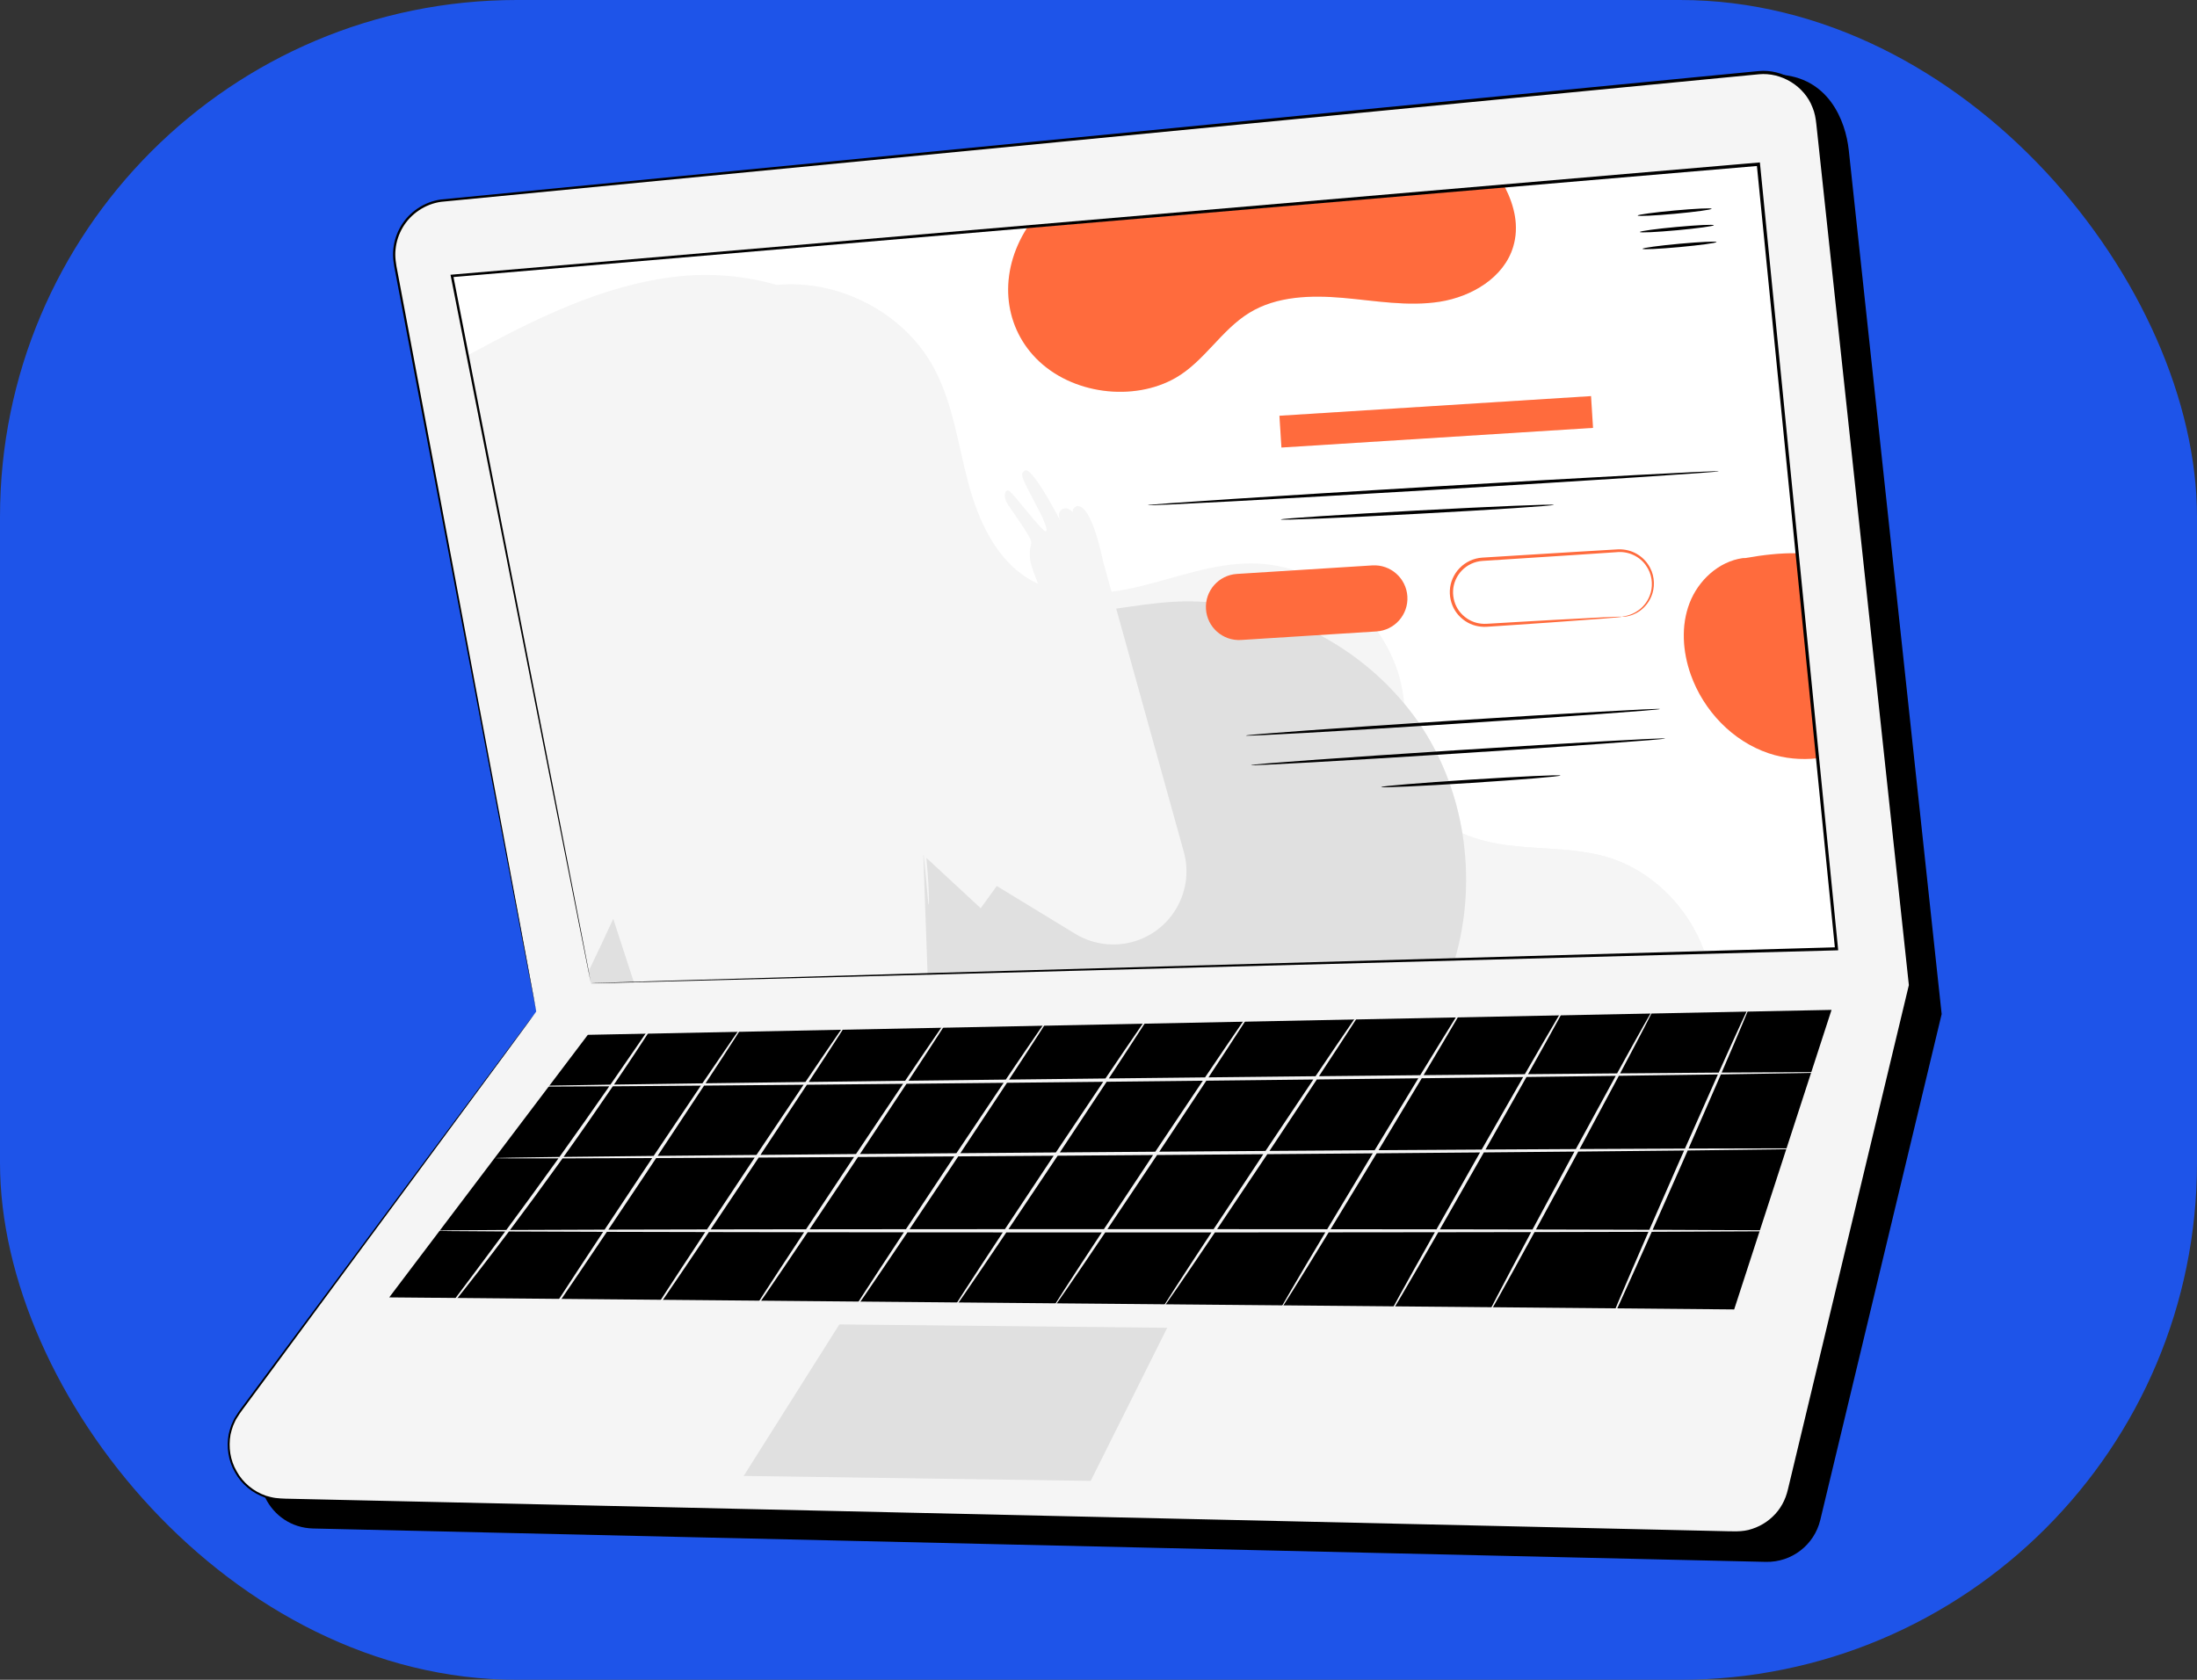 <?xml version="1.0" encoding="UTF-8"?> <svg xmlns="http://www.w3.org/2000/svg" width="170" height="130" viewBox="0 0 170 130" fill="none"><rect x="0" y="0" width="170" height="130" fill="#333333" stroke="none"/> <g clip-path="url(#clip0_109_979)"> <rect width="170" height="130" rx="40" fill="#1E54E9"></rect> <path d="M43.9 80.517L20.932 111.54C18.89 114.298 20.806 118.212 24.236 118.291L136.638 120.874C138.631 120.92 140.386 119.568 140.851 117.63L150.242 78.48L143.055 11.624C142.807 9.317 141.476 5.952 137.595 5.771L36.73 17.735C34.254 17.975 32.518 20.29 32.98 22.735L43.9 80.517Z" fill="black"></path> <path d="M41.492 78.28L18.523 109.304C16.481 112.062 18.397 115.976 21.828 116.055L134.229 118.638C136.222 118.684 137.977 117.332 138.442 115.393L147.834 76.244L140.646 9.388C140.398 7.08 138.338 5.403 136.028 5.627L34.322 15.499C31.846 15.739 30.11 18.054 30.571 20.499L41.492 78.28Z" fill="#F5F5F5"></path> <path d="M41.492 78.281C41.492 78.281 41.41 77.893 41.264 77.141C41.118 76.386 40.903 75.267 40.621 73.802C40.06 70.866 39.235 66.541 38.172 60.971C37.112 55.402 35.817 48.589 34.313 40.678C33.562 36.724 32.76 32.495 31.908 28.011C31.483 25.769 31.046 23.463 30.596 21.095C30.478 20.512 30.363 19.887 30.437 19.266C30.499 18.646 30.7 18.037 31.023 17.494C31.667 16.407 32.825 15.617 34.111 15.44C54.291 13.47 78.32 11.125 105.001 8.521C111.671 7.872 118.507 7.207 125.49 6.527C128.982 6.189 132.511 5.847 136.074 5.501C137.919 5.32 139.818 6.468 140.483 8.227C140.666 8.654 140.746 9.126 140.793 9.577L140.938 10.929C141.035 11.831 141.133 12.735 141.23 13.642C142.79 28.143 144.405 43.158 146.059 58.537C146.711 64.598 147.356 70.603 147.961 76.231L147.963 76.253L147.958 76.274C146.272 83.301 144.608 90.233 142.972 97.055C142.153 100.465 141.341 103.849 140.536 107.202C140.133 108.879 139.733 110.549 139.334 112.21C139.134 113.041 138.936 113.87 138.737 114.697C138.634 115.108 138.555 115.527 138.4 115.941C138.246 116.35 138.034 116.736 137.766 117.08C137.228 117.766 136.486 118.284 135.661 118.552C135.249 118.689 134.815 118.752 134.384 118.758C133.955 118.761 133.542 118.742 133.12 118.735C131.444 118.697 129.777 118.658 128.117 118.619C124.799 118.542 121.515 118.466 118.267 118.391C111.772 118.24 105.422 118.092 99.234 117.949C74.481 117.369 52.314 116.85 33.758 116.416C31.439 116.361 29.175 116.307 26.971 116.256C25.869 116.23 24.781 116.204 23.708 116.179C23.172 116.166 22.639 116.153 22.11 116.141C21.848 116.142 21.579 116.11 21.313 116.086C21.049 116.054 20.789 115.979 20.535 115.907C19.53 115.56 18.674 114.848 18.181 113.94C17.659 113.048 17.514 111.98 17.693 111.001C17.748 110.759 17.816 110.517 17.901 110.286C18.011 110.065 18.086 109.825 18.232 109.626C18.485 109.2 18.789 108.837 19.067 108.45C19.633 107.687 20.189 106.937 20.735 106.201C25.111 100.306 28.871 95.238 31.942 91.101C35.016 86.966 37.399 83.761 39.015 81.588C39.824 80.503 40.44 79.677 40.856 79.119C41.273 78.564 41.492 78.281 41.492 78.281C41.492 78.281 41.289 78.567 40.881 79.125C40.47 79.684 39.861 80.513 39.062 81.6C37.456 83.779 35.087 86.992 32.03 91.137C28.967 95.285 25.214 100.366 20.849 106.277C20.303 107.016 19.747 107.768 19.182 108.532C18.907 108.917 18.596 109.293 18.356 109.7C18.214 109.892 18.144 110.124 18.037 110.338C17.955 110.562 17.89 110.795 17.837 111.029C17.667 111.974 17.807 113.005 18.314 113.865C18.79 114.742 19.618 115.425 20.585 115.759C20.83 115.827 21.08 115.9 21.335 115.93C21.592 115.953 21.847 115.984 22.114 115.983C22.643 115.994 23.176 116.006 23.712 116.018C24.785 116.042 25.873 116.066 26.975 116.091C29.18 116.14 31.442 116.191 33.762 116.242C52.318 116.661 74.486 117.161 99.238 117.719C105.427 117.86 111.777 118.005 118.272 118.152C121.52 118.226 124.804 118.301 128.123 118.377C129.782 118.415 131.45 118.453 133.126 118.491C133.968 118.499 134.807 118.594 135.585 118.318C136.364 118.065 137.064 117.576 137.571 116.928C137.824 116.604 138.024 116.239 138.169 115.854C138.313 115.473 138.393 115.053 138.496 114.64C138.694 113.813 138.893 112.984 139.092 112.153C139.491 110.491 139.891 108.822 140.293 107.145C141.097 103.791 141.909 100.407 142.726 96.996C144.362 90.174 146.024 83.242 147.71 76.215L147.707 76.258C147.102 70.63 146.456 64.625 145.804 58.564C144.152 43.186 142.538 28.171 140.98 13.668C140.883 12.762 140.786 11.858 140.689 10.955L140.544 9.603C140.496 9.156 140.424 8.726 140.25 8.319C139.625 6.661 137.834 5.578 136.094 5.748C132.531 6.092 129.004 6.433 125.512 6.77C118.529 7.446 111.693 8.109 105.023 8.755C78.343 11.338 54.315 13.664 34.136 15.618C32.904 15.787 31.793 16.542 31.173 17.584C30.863 18.105 30.67 18.689 30.609 19.284C30.538 19.882 30.645 20.469 30.765 21.064C31.212 23.435 31.646 25.744 32.069 27.989C32.914 32.479 33.71 36.713 34.455 40.672C35.943 48.588 37.223 55.407 38.27 60.981C39.312 66.55 40.122 70.876 40.671 73.812C40.942 75.275 41.149 76.392 41.289 77.146C41.427 77.897 41.492 78.281 41.492 78.281Z" fill="black"></path> <path d="M45.485 80.086L30.118 100.405L134.188 101.337L141.721 78.156L45.485 80.086Z" fill="black"></path> <path d="M64.948 102.497L57.545 114.224L84.398 114.605L90.316 102.758L64.948 102.497Z" fill="#E0E0E0"></path> <path d="M130.592 89.035C136.49 88.971 139.958 88.92 139.958 88.893C139.957 88.865 136.515 88.865 130.657 88.886C131.586 86.769 132.439 84.813 133.159 83.149C138.524 83.071 141.654 83.012 141.654 82.986C141.653 82.96 138.547 82.969 133.22 83.007C134.581 79.856 135.45 77.789 135.411 77.772C135.371 77.754 134.417 79.827 132.992 83.008C130.797 83.024 128.233 83.044 125.364 83.068C126.964 80.06 127.988 78.087 127.951 78.067C127.913 78.047 126.8 80.026 125.128 83.07C122.991 83.089 120.688 83.109 118.239 83.131C120.215 79.611 121.51 77.253 121.47 77.23C121.431 77.207 120.037 79.575 117.988 83.133C115.513 83.156 112.894 83.181 110.155 83.207C112.35 79.53 113.809 77.035 113.768 77.01C113.727 76.985 112.167 79.489 109.894 83.21C107.376 83.234 104.759 83.26 102.06 83.288C104.357 79.801 105.873 77.453 105.834 77.427C105.795 77.401 104.173 79.76 101.794 83.29C99.107 83.318 96.341 83.347 93.513 83.377C95.812 79.886 97.33 77.535 97.292 77.509C97.252 77.483 95.629 79.845 93.246 83.38C92.487 83.388 91.725 83.396 90.958 83.405C89.216 83.423 87.495 83.442 85.799 83.461C87.974 80.155 89.395 77.952 89.358 77.927C89.32 77.901 87.796 80.115 85.537 83.464C82.992 83.492 80.502 83.52 78.082 83.548C80.134 80.427 81.46 78.368 81.424 78.344C81.387 78.319 79.963 80.387 77.827 83.55C75.229 83.58 72.714 83.61 70.299 83.638C72.456 80.359 73.863 78.177 73.826 78.152C73.788 78.127 72.279 80.32 70.038 83.642C67.426 83.673 64.931 83.703 62.578 83.733C64.615 80.635 65.928 78.594 65.892 78.569C65.856 78.545 64.444 80.594 62.323 83.736C59.534 83.77 56.948 83.804 54.599 83.835C56.495 80.949 57.702 79.071 57.667 79.047C57.633 79.024 56.331 80.911 54.351 83.839C51.755 83.874 49.457 83.906 47.509 83.935C48.157 82.981 48.749 82.098 49.263 81.319C50.007 80.193 50.601 79.277 51.003 78.639C51.19 78.337 51.342 78.093 51.461 77.9C51.563 77.73 51.614 77.638 51.606 77.633C51.599 77.629 51.534 77.711 51.418 77.872C51.288 78.057 51.123 78.293 50.92 78.583C50.474 79.233 49.862 80.126 49.113 81.217C48.561 82.022 47.929 82.94 47.236 83.939C42.807 84.005 40.264 84.055 40.264 84.079C40.264 84.102 42.772 84.097 47.145 84.069C46.005 85.71 44.697 87.572 43.291 89.536C40.104 89.576 38.319 89.608 38.319 89.627C38.319 89.647 40.077 89.653 43.212 89.647C43.165 89.713 43.119 89.778 43.071 89.845C41.685 91.777 40.364 93.584 39.179 95.188C35.569 95.205 33.534 95.225 33.534 95.246C33.534 95.266 35.538 95.286 39.094 95.303C38.261 96.43 37.497 97.456 36.836 98.338C36.042 99.397 35.393 100.264 34.921 100.894C34.711 101.18 34.541 101.412 34.407 101.594C34.292 101.755 34.235 101.843 34.242 101.849C34.249 101.854 34.319 101.777 34.448 101.625C34.591 101.451 34.774 101.229 35 100.955C35.476 100.369 36.153 99.513 36.98 98.448C37.683 97.543 38.496 96.478 39.379 95.305C41.371 95.314 43.828 95.323 46.673 95.331C43.74 99.766 41.692 102.923 41.737 102.953C41.783 102.983 43.948 99.816 46.959 95.332C49.26 95.338 51.809 95.344 54.57 95.349C51.814 99.522 49.919 102.446 49.962 102.475C50.006 102.504 52.015 99.57 54.851 95.35C57.169 95.354 59.632 95.358 62.221 95.362C59.619 99.304 57.855 102.03 57.896 102.058C57.939 102.086 59.814 99.351 62.496 95.362C64.879 95.365 67.366 95.368 69.939 95.37C67.271 99.411 65.452 102.221 65.494 102.249C65.537 102.277 67.469 99.458 70.218 95.37C72.607 95.372 75.071 95.374 77.595 95.375C75.08 99.188 73.388 101.805 73.429 101.832C73.47 101.859 75.272 99.233 77.868 95.375C80.279 95.376 82.744 95.376 85.253 95.377C82.891 98.961 81.324 101.388 81.363 101.414C81.403 101.44 83.077 99.004 85.52 95.377C85.764 95.377 86.007 95.377 86.252 95.377C88.796 95.377 91.295 95.377 93.742 95.376C91.41 98.916 89.867 101.306 89.906 101.332C89.945 101.359 91.595 98.959 94.008 95.376C96.942 95.375 99.796 95.374 102.552 95.372C100.371 99.027 98.923 101.503 98.963 101.528C99.004 101.552 100.553 99.069 102.811 95.371C105.666 95.37 108.412 95.367 111.028 95.363C108.758 99.398 107.227 102.176 107.27 102.2C107.314 102.225 108.949 99.437 111.29 95.363C113.817 95.36 116.219 95.356 118.477 95.352C116.313 99.398 114.844 102.207 114.888 102.232C114.933 102.256 116.507 99.437 118.739 95.352C122.011 95.346 124.97 95.339 127.554 95.331C125.652 99.704 124.352 102.767 124.4 102.788C124.448 102.809 125.848 99.739 127.81 95.33C134.798 95.309 138.964 95.282 138.964 95.252C138.964 95.222 134.825 95.195 127.88 95.173C128.542 93.685 129.266 92.049 130.023 90.33C130.215 89.893 130.405 89.461 130.592 89.035ZM125.264 83.257C128.146 83.219 130.721 83.184 132.927 83.152C132.182 84.815 131.313 86.77 130.379 88.888C128.02 88.897 125.281 88.909 122.227 88.924C123.355 86.831 124.391 84.898 125.264 83.257ZM118.117 83.348C120.571 83.318 122.881 83.289 125.024 83.261C124.124 84.899 123.071 86.832 121.936 88.926C119.755 88.937 117.417 88.95 114.944 88.964C116.105 86.92 117.183 85.012 118.117 83.348ZM110.013 83.446C112.758 83.414 115.382 83.382 117.862 83.352C116.906 85.013 115.814 86.921 114.65 88.966C112.12 88.98 109.452 88.996 106.669 89.014C107.882 87.003 109.021 85.108 110.013 83.446ZM101.895 83.54C104.6 83.51 107.224 83.479 109.748 83.449C108.734 85.11 107.585 87.003 106.369 89.016C103.749 89.032 101.03 89.05 98.231 89.069C99.566 87.065 100.812 85.183 101.895 83.54ZM93.344 83.635C96.171 83.605 98.937 83.574 101.625 83.543C100.52 85.185 99.259 87.066 97.922 89.072C95.249 89.09 92.503 89.109 89.703 89.129C91.028 87.139 92.267 85.269 93.344 83.635ZM85.63 83.718C87.383 83.699 89.161 83.68 90.962 83.661C91.67 83.653 92.373 83.646 93.074 83.638C91.974 85.271 90.722 87.14 89.394 89.131C89.309 89.132 89.225 89.132 89.139 89.133C86.719 89.151 84.339 89.169 82.009 89.186C83.335 87.195 84.568 85.332 85.63 83.718ZM77.919 83.797C80.335 83.773 82.822 83.747 85.365 83.721C84.278 85.334 83.03 87.194 81.7 89.188C79.172 89.207 76.705 89.227 74.312 89.246C75.641 87.249 76.869 85.393 77.919 83.797ZM70.144 83.874C72.554 83.851 75.066 83.826 77.659 83.8C76.584 85.394 75.338 87.25 74.005 89.249C71.423 89.269 68.931 89.29 66.544 89.31C67.864 87.328 69.089 85.477 70.144 83.874ZM62.437 83.947C64.784 83.925 67.272 83.902 69.88 83.877C68.8 85.478 67.559 87.329 66.236 89.312C63.635 89.335 61.163 89.357 58.843 89.378C60.169 87.385 61.393 85.534 62.437 83.947ZM54.481 84.015C56.821 83.996 59.399 83.974 62.179 83.949C61.109 85.535 59.867 87.385 58.535 89.381C55.747 89.406 53.183 89.431 50.885 89.454C52.222 87.442 53.449 85.586 54.481 84.015ZM47.418 84.069C49.356 84.056 51.643 84.039 54.23 84.018C53.169 85.588 51.924 87.443 50.578 89.457C47.842 89.485 45.495 89.511 43.607 89.534C45.008 87.572 46.301 85.71 47.418 84.069ZM46.785 95.163C43.933 95.171 41.47 95.18 39.466 95.189C40.638 93.628 41.931 91.874 43.278 89.996C43.362 89.878 43.443 89.764 43.526 89.648C45.402 89.644 47.739 89.636 50.467 89.624C50.18 90.052 49.89 90.488 49.595 90.93C48.603 92.419 47.656 93.845 46.785 95.163ZM54.705 95.146C51.938 95.151 49.382 95.157 47.073 95.163C47.929 93.888 48.85 92.511 49.809 91.072C50.135 90.582 50.456 90.098 50.773 89.623C53.061 89.613 55.618 89.6 58.398 89.586C58.207 89.872 58.015 90.16 57.82 90.452C56.712 92.116 55.659 93.703 54.705 95.146ZM62.37 95.135C59.778 95.138 57.311 95.142 54.989 95.146C55.93 93.745 56.958 92.208 58.033 90.594C58.26 90.254 58.484 89.918 58.706 89.585C61.02 89.572 63.487 89.558 66.083 89.543C65.974 89.706 65.865 89.87 65.754 90.035C64.54 91.857 63.394 93.585 62.37 95.135ZM70.1 95.128C67.525 95.129 65.036 95.132 62.65 95.135C63.664 93.626 64.787 91.948 65.968 90.176C66.11 89.963 66.251 89.751 66.391 89.54C68.774 89.526 71.263 89.51 73.841 89.494C73.68 89.736 73.517 89.979 73.353 90.225C72.19 91.971 71.09 93.629 70.1 95.128ZM77.761 95.124C75.237 95.124 72.772 95.125 70.381 95.128C71.36 93.671 72.437 92.062 73.566 90.368C73.763 90.073 73.956 89.782 74.149 89.492C76.539 89.477 79.005 89.46 81.531 89.443C81.45 89.565 81.369 89.686 81.287 89.809C80.016 91.715 78.82 93.519 77.761 95.124ZM85.421 95.122C82.913 95.122 80.448 95.123 78.037 95.123C79.088 93.561 80.263 91.806 81.5 89.95C81.614 89.779 81.727 89.61 81.839 89.441C84.224 89.425 86.661 89.407 89.141 89.389C89.168 89.389 89.195 89.389 89.222 89.389L89.221 89.391C87.839 91.464 86.545 93.417 85.421 95.122ZM93.908 95.124C91.408 95.123 88.852 95.122 86.251 95.122C86.063 95.122 85.878 95.122 85.691 95.122C86.812 93.458 88.086 91.556 89.434 89.533C89.467 89.484 89.499 89.435 89.532 89.386C92.332 89.366 95.078 89.345 97.753 89.325C96.353 91.427 95.042 93.404 93.908 95.124ZM102.696 95.13C99.948 95.127 97.103 95.126 94.177 95.124C95.311 93.44 96.606 91.508 97.976 89.451C98.005 89.408 98.033 89.365 98.062 89.322C100.869 89.3 103.595 89.279 106.223 89.258C104.939 91.384 103.738 93.384 102.696 95.13ZM111.154 95.139C108.546 95.136 105.806 95.133 102.958 95.13C104.009 93.407 105.207 91.435 106.475 89.335C106.492 89.309 106.507 89.283 106.523 89.255C109.312 89.233 111.987 89.21 114.523 89.188C114.435 89.344 114.348 89.496 114.259 89.652C113.139 91.621 112.088 93.479 111.154 95.139ZM118.583 95.151C116.333 95.147 113.938 95.143 111.418 95.139C112.351 93.516 113.387 91.703 114.481 89.778C114.595 89.578 114.705 89.383 114.818 89.185C117.297 89.164 119.642 89.143 121.829 89.122C121.656 89.442 121.483 89.762 121.306 90.089C120.329 91.897 119.409 93.608 118.583 95.151ZM127.622 95.173C125.051 95.165 122.105 95.158 118.848 95.151C119.671 93.644 120.578 91.975 121.532 90.21C121.731 89.842 121.927 89.479 122.121 89.12C125.189 89.091 127.941 89.063 130.313 89.038C130.14 89.43 129.965 89.826 129.788 90.228C129.015 91.984 128.283 93.654 127.622 95.173Z" fill="#F5F5F5"></path> <path d="M45.712 76.005L45.727 76.005L45.556 75.135L45.498 74.841L41.789 55.957L36.199 27.495C41.334 24.712 46.648 22.033 52.432 21.396C54.971 21.117 57.632 21.335 60.106 22.05C64.929 21.601 69.966 24.197 72.269 28.483C73.735 31.211 74.123 34.366 74.921 37.359C75.72 40.352 77.132 43.44 79.844 44.938C80.002 45.025 80.163 45.106 80.325 45.181C80.207 44.869 80.027 44.396 79.952 44.198C79.539 43.111 79.698 42.461 79.769 42.224C79.806 42.1 79.784 41.876 79.784 41.876C79.69 41.48 78.476 39.749 78.033 39.113C77.502 38.351 77.831 37.742 78.134 38.023C78.689 38.54 80.504 40.952 80.871 41.105C81.237 41.258 80.602 39.913 80.602 39.913C79.151 37.075 78.813 36.704 79.307 36.411C79.872 36.076 82.047 40.297 82.047 40.297C82.047 40.297 81.747 39.705 82.18 39.418C82.614 39.132 83.041 39.671 83.041 39.671C82.875 39.374 83.31 39.171 83.31 39.171C84.491 38.945 85.351 43.435 85.351 43.435L86.007 45.796C86.786 45.693 87.561 45.538 88.312 45.353C91.123 44.662 93.896 43.608 96.79 43.601C102.319 43.589 107.538 47.947 108.512 53.388C108.575 53.74 108.623 54.097 108.661 54.457C109.176 55.079 109.663 55.727 110.102 56.409C111.675 58.854 112.693 61.627 113.158 64.495C114.293 64.993 115.554 65.281 116.783 65.431C119.282 65.736 121.851 65.615 124.271 66.308C127.794 67.318 130.635 70.2 131.879 73.628L142.092 73.346L140.632 58.681C139.367 58.828 138.067 58.704 136.86 58.298C134.056 57.354 131.813 54.994 130.826 52.205C130.198 50.429 130.059 48.431 130.736 46.673C131.412 44.915 132.984 43.457 134.85 43.194L135.048 43.188C136.372 42.957 137.722 42.791 139.052 42.816L136.046 12.625L34.96 21.268L45.712 76.005ZM123.274 33.109L99.162 34.63L99.007 32.171L123.119 30.65L123.274 33.109ZM116.442 14.468C117.194 15.947 117.56 17.519 117.089 19.094C116.373 21.487 113.873 22.963 111.406 23.351C108.938 23.738 106.429 23.275 103.941 23.056C101.453 22.837 98.798 22.903 96.669 24.209C94.504 25.537 93.18 27.968 90.98 29.236C87.745 31.1 82.907 30.556 80.14 27.704C77.641 25.129 77.238 21.137 79.476 17.628L116.442 14.468Z" fill="white"></path> <path d="M80.14 27.704C82.906 30.556 87.744 31.099 90.98 29.235C93.18 27.968 94.504 25.536 96.668 24.209C98.798 22.903 101.453 22.837 103.941 23.055C106.429 23.274 108.938 23.738 111.405 23.351C113.873 22.963 116.373 21.487 117.089 19.093C117.56 17.518 117.193 15.946 116.441 14.467L79.475 17.628C77.237 21.136 77.641 25.128 80.14 27.704Z" fill="#FF6B3D"></path> <path d="M124.271 66.307C121.851 65.614 119.282 65.735 116.783 65.43C115.555 65.28 114.293 64.992 113.158 64.493C113.689 67.764 113.49 71.154 112.55 74.325L131.937 73.79C131.918 73.735 131.9 73.681 131.88 73.627C130.635 70.199 127.795 67.317 124.271 66.307Z" fill="#F5F5F5"></path> <path d="M113.158 64.493C112.692 61.626 111.674 58.852 110.102 56.407C109.663 55.725 109.176 55.078 108.66 54.455C104.382 49.287 97.611 46.216 90.894 46.568C89.377 46.647 87.875 46.887 86.37 47.102L91.598 65.917C92.381 68.736 90.888 71.686 88.154 72.725C86.52 73.345 84.691 73.176 83.198 72.267L77.128 68.567L75.887 70.287L71.684 66.395C71.763 67.222 71.815 67.965 71.845 68.559C71.867 69.013 71.879 69.381 71.88 69.636C71.882 69.891 71.877 70.032 71.863 70.033C71.85 70.034 71.829 69.894 71.803 69.64C71.776 69.343 71.743 68.986 71.705 68.568C71.647 67.926 71.571 67.108 71.471 66.197L71.445 66.173L71.777 75.451L112.55 74.325C113.49 71.153 113.688 67.763 113.158 64.493Z" fill="#E0E0E0"></path> <path d="M47.452 71.111C47.181 71.7 46.876 72.357 46.549 73.052C46.193 73.807 45.855 74.516 45.556 75.135L45.726 76.005L45.758 76.169L49.069 76.077L47.452 71.111Z" fill="#E0E0E0"></path> <path d="M134.851 43.193C132.986 43.456 131.413 44.914 130.737 46.672C130.06 48.43 130.199 50.429 130.827 52.205C131.814 54.993 134.057 57.353 136.861 58.297C138.068 58.703 139.368 58.826 140.633 58.681C140.643 58.679 140.653 58.679 140.663 58.678L139.084 42.817C139.074 42.817 139.063 42.816 139.053 42.816C137.722 42.791 136.373 42.956 135.049 43.188L134.851 43.193Z" fill="#FF6B3D"></path> <path d="M99 32.176L99.155 34.635L123.265 33.114L123.11 30.655L99 32.176Z" fill="#FF6B3D"></path> <path d="M132.443 16.156C132.449 16.226 131.173 16.4 129.594 16.545C128.014 16.69 126.728 16.75 126.722 16.68C126.715 16.61 127.991 16.436 129.571 16.29C131.15 16.146 132.436 16.085 132.443 16.156Z" fill="black"></path> <path d="M132.611 17.429C132.618 17.5 131.342 17.674 129.763 17.819C128.182 17.964 126.896 18.025 126.89 17.954C126.883 17.884 128.159 17.709 129.739 17.564C131.319 17.419 132.605 17.359 132.611 17.429Z" fill="black"></path> <path d="M132.82 18.731C132.826 18.801 131.551 18.976 129.971 19.12C128.391 19.265 127.105 19.326 127.099 19.255C127.092 19.185 128.368 19.01 129.948 18.865C131.527 18.721 132.813 18.66 132.82 18.731Z" fill="black"></path> <path d="M132.999 36.473C133.003 36.543 123.114 37.188 110.915 37.911C98.711 38.636 88.817 39.166 88.813 39.095C88.809 39.024 98.695 38.38 110.9 37.656C123.099 36.932 132.995 36.403 132.999 36.473Z" fill="black"></path> <path d="M120.232 39.071C120.235 39.141 115.509 39.452 109.675 39.765C103.839 40.077 99.107 40.274 99.103 40.203C99.1 40.133 103.825 39.822 109.661 39.509C115.495 39.196 120.228 39 120.232 39.071Z" fill="black"></path> <path d="M106.506 48.867L96.033 49.528C94.621 49.617 93.405 48.545 93.316 47.134C93.228 45.722 94.299 44.506 95.711 44.417L106.184 43.757C107.595 43.668 108.811 44.74 108.9 46.151C108.989 47.562 107.917 48.779 106.506 48.867Z" fill="#FF6B3D"></path> <path d="M125.501 47.732C125.5 47.718 125.631 47.712 125.868 47.653C126.104 47.596 126.453 47.477 126.822 47.201C127.187 46.927 127.569 46.473 127.736 45.843C127.904 45.224 127.839 44.418 127.358 43.757C126.899 43.09 126.017 42.625 125.055 42.735C124.07 42.801 123.019 42.871 121.914 42.945C119.698 43.088 117.267 43.244 114.715 43.409C114.106 43.447 113.528 43.721 113.118 44.149C112.706 44.574 112.461 45.144 112.436 45.718C112.411 46.292 112.585 46.862 112.92 47.303C113.254 47.742 113.727 48.062 114.239 48.196C114.495 48.263 114.757 48.288 115.015 48.277C115.285 48.261 115.551 48.245 115.813 48.23C116.337 48.199 116.846 48.169 117.339 48.14C118.321 48.084 119.238 48.032 120.077 47.983C121.732 47.896 123.08 47.824 124.044 47.774C124.493 47.756 124.852 47.741 125.124 47.73C125.371 47.723 125.501 47.724 125.501 47.732C125.502 47.741 125.373 47.758 125.127 47.782C124.857 47.804 124.499 47.835 124.051 47.873C123.088 47.944 121.742 48.043 120.089 48.164C119.25 48.222 118.334 48.285 117.352 48.352C116.86 48.385 116.351 48.419 115.827 48.455C115.565 48.472 115.299 48.49 115.03 48.507C114.748 48.522 114.46 48.496 114.179 48.424C113.616 48.28 113.095 47.933 112.725 47.45C112.354 46.967 112.16 46.339 112.186 45.707C112.212 45.074 112.481 44.443 112.936 43.973C113.387 43.5 114.027 43.196 114.699 43.154C117.252 42.997 119.683 42.847 121.899 42.71C123.005 42.645 124.056 42.582 125.042 42.524C125.543 42.476 126.055 42.57 126.481 42.776C126.907 42.986 127.262 43.294 127.506 43.653C128.012 44.371 128.065 45.232 127.874 45.882C127.683 46.545 127.268 47.01 126.881 47.282C126.488 47.557 126.123 47.662 125.879 47.704C125.633 47.747 125.501 47.732 125.501 47.732Z" fill="#FF6B3D"></path> <path d="M128.449 54.87C128.454 54.941 121.282 55.458 112.433 56.026C103.581 56.593 96.404 56.996 96.399 56.926C96.395 56.856 103.565 56.338 112.417 55.77C121.266 55.202 128.445 54.8 128.449 54.87Z" fill="black"></path> <path d="M128.85 57.154C128.854 57.224 121.683 57.742 112.834 58.309C103.982 58.877 96.804 59.28 96.8 59.21C96.795 59.14 103.965 58.622 112.817 58.054C121.666 57.486 128.845 57.084 128.85 57.154Z" fill="black"></path> <path d="M120.743 60.018C120.748 60.089 117.647 60.345 113.819 60.59C109.99 60.836 106.882 60.978 106.878 60.908C106.873 60.837 109.973 60.581 113.803 60.335C117.631 60.09 120.738 59.948 120.743 60.018Z" fill="black"></path> <path d="M45.726 76.09C45.726 76.09 45.885 76.08 46.192 76.069C46.502 76.059 46.958 76.044 47.557 76.024C48.761 75.988 50.537 75.933 52.845 75.863C57.463 75.728 64.205 75.531 72.716 75.282C89.727 74.799 113.808 74.115 142.104 73.311L141.99 73.441C140.132 54.807 138.089 34.323 135.945 12.828L135.934 12.721L136.072 12.836C97.325 16.137 61.873 19.157 34.984 21.448L35.071 21.333C38.354 38.16 41.023 51.837 42.872 61.312C43.792 66.053 44.508 69.743 44.995 72.251C45.236 73.503 45.42 74.46 45.545 75.108C45.667 75.753 45.726 76.09 45.726 76.09C45.726 76.09 45.655 75.768 45.526 75.13C45.397 74.487 45.207 73.537 44.958 72.293C44.461 69.792 43.729 66.112 42.79 61.383C40.915 51.9 38.209 38.211 34.88 21.37L34.859 21.264L34.967 21.254C61.855 18.947 97.305 15.905 136.051 12.581L136.177 12.57L136.189 12.696L136.2 12.803C138.336 34.299 140.372 54.784 142.225 73.418L142.237 73.544L142.11 73.548C113.785 74.307 89.679 74.953 72.649 75.409C64.147 75.63 57.414 75.805 52.8 75.925C50.502 75.982 48.732 76.025 47.533 76.055C46.939 76.068 46.488 76.078 46.18 76.085C45.877 76.09 45.726 76.09 45.726 76.09Z" fill="black"></path> </g> <defs> <clipPath id="clip0_109_979"> <rect width="170" height="130" fill="white"></rect> </clipPath> </defs> </svg> 